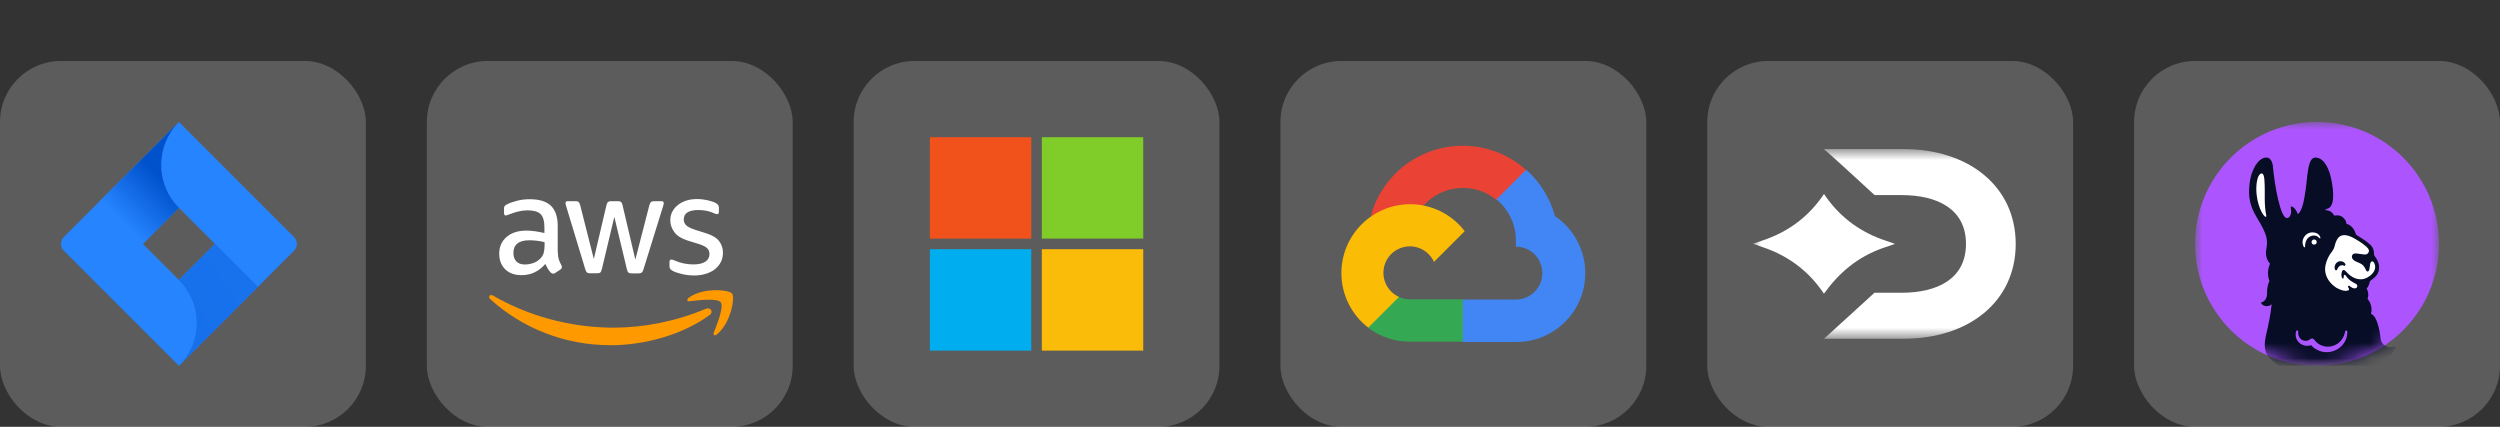 <svg width="164" height="28" viewBox="0 0 164 28" fill="none" xmlns="http://www.w3.org/2000/svg">
<rect x="0" y="0" width="164" height="28" fill="#333333" stroke="none"/>
<rect y="4" width="24" height="24" rx="4" fill="white" fill-opacity="0.2"/>
<path d="M19.29 15.552L12.405 8.667L11.738 8L6.555 13.183L4.185 15.552C4.067 15.671 4 15.832 4 16C4 16.168 4.067 16.329 4.185 16.448L8.92 21.183L11.738 24L16.92 18.817L17 18.737L19.29 16.448C19.409 16.329 19.475 16.168 19.475 16C19.475 15.832 19.409 15.671 19.29 15.552ZM11.738 18.365L9.372 16L11.738 13.635L14.103 16L11.738 18.365Z" fill="#2684FF"/>
<path d="M11.738 13.635C10.994 12.891 10.575 11.883 10.572 10.83C10.569 9.778 10.982 8.768 11.721 8.019L6.545 13.193L9.362 16.011L11.738 13.635Z" fill="url(#paint0_linear_3434_19575)"/>
<path d="M14.109 15.994L11.737 18.365C12.107 18.735 12.401 19.174 12.601 19.658C12.802 20.141 12.905 20.659 12.905 21.183C12.905 21.706 12.802 22.224 12.601 22.707C12.401 23.191 12.107 23.63 11.737 24L16.926 18.811L14.109 15.994Z" fill="url(#paint1_linear_3434_19575)"/>
<rect x="28" y="4" width="24" height="24" rx="4" fill="white" fill-opacity="0.2"/>
<path fill-rule="evenodd" clip-rule="evenodd" d="M46.553 20.663C44.803 21.959 42.259 22.647 40.072 22.647C37.007 22.647 34.245 21.511 32.159 19.623C31.994 19.474 32.143 19.271 32.34 19.389C34.596 20.701 37.379 21.495 40.258 21.495C42.2 21.495 44.334 21.09 46.298 20.258C46.59 20.125 46.841 20.45 46.553 20.663Z" fill="#FF9900"/>
<path d="M36.596 16.541C36.596 16.738 36.618 16.898 36.655 17.015C36.697 17.133 36.751 17.261 36.825 17.399C36.852 17.442 36.862 17.485 36.862 17.522C36.862 17.575 36.831 17.629 36.761 17.682L36.426 17.906C36.378 17.938 36.33 17.954 36.288 17.954C36.235 17.954 36.181 17.927 36.128 17.879C36.054 17.799 35.99 17.714 35.937 17.629C35.883 17.538 35.83 17.437 35.772 17.314C35.356 17.805 34.835 18.05 34.207 18.05C33.76 18.05 33.404 17.922 33.143 17.666C32.882 17.41 32.749 17.069 32.749 16.642C32.749 16.189 32.909 15.821 33.233 15.543C33.558 15.266 33.989 15.127 34.537 15.127C34.718 15.127 34.904 15.143 35.101 15.17C35.298 15.197 35.5 15.239 35.713 15.287V14.898C35.713 14.493 35.628 14.21 35.463 14.045C35.293 13.879 35.005 13.799 34.596 13.799C34.409 13.799 34.218 13.821 34.021 13.869C33.824 13.917 33.632 13.975 33.446 14.05C33.361 14.087 33.297 14.109 33.26 14.119C33.223 14.13 33.196 14.135 33.175 14.135C33.1 14.135 33.063 14.082 33.063 13.97V13.709C33.063 13.623 33.074 13.559 33.1 13.522C33.127 13.485 33.175 13.447 33.249 13.41C33.435 13.314 33.659 13.234 33.92 13.17C34.181 13.101 34.457 13.069 34.75 13.069C35.383 13.069 35.846 13.213 36.144 13.501C36.437 13.789 36.586 14.226 36.586 14.813V16.541H36.596ZM34.436 17.351C34.611 17.351 34.792 17.319 34.984 17.255C35.176 17.191 35.346 17.074 35.49 16.914C35.575 16.813 35.639 16.701 35.67 16.573C35.702 16.445 35.724 16.29 35.724 16.109V15.885C35.569 15.847 35.404 15.815 35.234 15.794C35.064 15.773 34.899 15.762 34.734 15.762C34.377 15.762 34.117 15.831 33.941 15.975C33.765 16.119 33.68 16.322 33.68 16.589C33.68 16.839 33.744 17.026 33.877 17.154C34.005 17.287 34.191 17.351 34.436 17.351ZM38.709 17.927C38.613 17.927 38.549 17.911 38.507 17.874C38.464 17.842 38.427 17.767 38.395 17.666L37.145 13.543C37.113 13.437 37.097 13.367 37.097 13.33C37.097 13.245 37.139 13.197 37.224 13.197H37.746C37.847 13.197 37.916 13.213 37.953 13.25C37.996 13.282 38.028 13.357 38.06 13.458L38.954 16.989L39.784 13.458C39.811 13.351 39.843 13.282 39.885 13.25C39.928 13.218 40.002 13.197 40.098 13.197H40.524C40.625 13.197 40.694 13.213 40.736 13.25C40.779 13.282 40.816 13.357 40.838 13.458L41.678 17.031L42.599 13.458C42.631 13.351 42.668 13.282 42.705 13.25C42.748 13.218 42.817 13.197 42.913 13.197H43.408C43.493 13.197 43.541 13.239 43.541 13.33C43.541 13.357 43.536 13.383 43.53 13.415C43.525 13.447 43.514 13.49 43.493 13.549L42.211 17.671C42.179 17.778 42.141 17.847 42.099 17.879C42.056 17.911 41.987 17.933 41.897 17.933H41.439C41.338 17.933 41.269 17.917 41.226 17.879C41.184 17.842 41.146 17.773 41.125 17.666L40.3 14.226L39.481 17.661C39.454 17.767 39.422 17.837 39.38 17.874C39.337 17.911 39.263 17.927 39.167 17.927H38.709ZM45.547 18.071C45.27 18.071 44.994 18.039 44.728 17.975C44.462 17.911 44.254 17.842 44.116 17.762C44.031 17.714 43.972 17.661 43.951 17.613C43.929 17.565 43.919 17.511 43.919 17.463V17.191C43.919 17.079 43.961 17.026 44.041 17.026C44.073 17.026 44.105 17.031 44.137 17.042C44.169 17.053 44.217 17.074 44.27 17.095C44.451 17.175 44.648 17.239 44.855 17.282C45.068 17.325 45.276 17.346 45.489 17.346C45.824 17.346 46.084 17.287 46.266 17.17C46.446 17.053 46.542 16.882 46.542 16.663C46.542 16.514 46.494 16.391 46.398 16.29C46.303 16.189 46.122 16.098 45.861 16.013L45.089 15.773C44.701 15.65 44.414 15.469 44.238 15.229C44.062 14.994 43.972 14.733 43.972 14.455C43.972 14.231 44.02 14.034 44.116 13.863C44.211 13.693 44.339 13.543 44.499 13.426C44.658 13.303 44.839 13.213 45.052 13.149C45.265 13.085 45.489 13.058 45.723 13.058C45.84 13.058 45.962 13.063 46.079 13.079C46.202 13.095 46.313 13.117 46.425 13.138C46.532 13.165 46.633 13.191 46.728 13.223C46.824 13.255 46.899 13.287 46.952 13.319C47.026 13.362 47.08 13.405 47.112 13.453C47.144 13.495 47.16 13.554 47.16 13.629V13.879C47.16 13.991 47.117 14.05 47.037 14.05C46.995 14.05 46.925 14.029 46.835 13.986C46.532 13.847 46.191 13.778 45.813 13.778C45.51 13.778 45.27 13.826 45.105 13.927C44.94 14.029 44.855 14.183 44.855 14.402C44.855 14.551 44.908 14.679 45.015 14.781C45.121 14.882 45.318 14.983 45.6 15.074L46.356 15.314C46.739 15.437 47.016 15.607 47.181 15.826C47.346 16.045 47.425 16.295 47.425 16.573C47.425 16.802 47.378 17.01 47.287 17.191C47.191 17.373 47.064 17.533 46.899 17.661C46.734 17.794 46.537 17.89 46.308 17.959C46.069 18.034 45.819 18.071 45.547 18.071Z" fill="white"/>
<path fill-rule="evenodd" clip-rule="evenodd" d="M47.282 19.831C47.059 19.543 45.803 19.693 45.233 19.762C45.063 19.783 45.036 19.634 45.191 19.522C46.191 18.818 47.835 19.021 48.027 19.255C48.219 19.495 47.974 21.143 47.037 21.933C46.894 22.055 46.755 21.991 46.819 21.831C47.032 21.303 47.505 20.114 47.282 19.831Z" fill="#FF9900"/>
<rect x="56" y="4" width="23.995" height="24" rx="4" fill="white" fill-opacity="0.2"/>
<path d="M67.652 15.652H61V9H67.652V15.652Z" fill="#F1511B"/>
<path d="M74.997 15.652H68.345V9H74.997V15.652Z" fill="#80CC28"/>
<path d="M67.652 23H61V16.348H67.652V23Z" fill="#00ADEF"/>
<path d="M74.997 23H68.345V16.348H74.997V23Z" fill="#FBBC09"/>
<rect x="83.996" y="4" width="24" height="24" rx="4" fill="white" fill-opacity="0.2"/>
<path d="M98.146 13.106H98.632L100.021 11.717L100.091 11.126C97.506 8.842 93.553 9.088 91.27 11.673C90.634 12.392 90.174 13.247 89.924 14.171C90.078 14.11 90.253 14.097 90.411 14.141L93.194 13.68C93.194 13.68 93.334 13.448 93.408 13.461C94.644 12.103 96.726 11.945 98.154 13.102L98.146 13.106Z" fill="#EA4335"/>
<path d="M102.006 14.175C101.686 12.997 101.028 11.941 100.117 11.13L98.167 13.08C98.991 13.755 99.46 14.767 99.442 15.832V16.178C100.402 16.178 101.177 16.954 101.177 17.914C101.177 18.873 100.402 19.649 99.442 19.649H95.967L95.621 20V22.09L95.967 22.436H99.442C101.936 22.454 103.973 20.451 103.995 17.953C104.004 16.441 103.259 15.021 102.006 14.175Z" fill="#4285F4"/>
<path d="M92.487 22.414H95.963V19.636H92.487C92.242 19.636 91.997 19.583 91.769 19.478L91.282 19.632L89.88 21.021L89.757 21.507C90.546 22.099 91.501 22.419 92.487 22.414Z" fill="#34A853"/>
<path d="M92.487 13.396C89.994 13.409 87.983 15.447 87.996 17.94C88.004 19.334 88.653 20.644 89.757 21.494L91.773 19.478C90.901 19.084 90.511 18.054 90.906 17.182C91.3 16.31 92.33 15.92 93.202 16.314C93.588 16.489 93.894 16.796 94.07 17.182L96.085 15.166C95.231 14.044 93.899 13.391 92.487 13.396Z" fill="#FBBC05"/>
<rect x="111.996" y="4" width="24" height="24" rx="4" fill="white" fill-opacity="0.2"/>
<mask id="mask0_3434_19575" style="mask-type:luminance" maskUnits="userSpaceOnUse" x="114" y="9" width="19" height="14">
<path d="M132.996 9.78H114.996V22.22H132.996V9.78Z" fill="white"/>
</mask>
<g mask="url(#mask0_3434_19575)">
<path fill-rule="evenodd" clip-rule="evenodd" d="M124.878 22.22H119.664L119.661 22.218L122.966 19.205H124.73C127.108 19.207 128.966 18.283 128.968 16.003C128.971 13.724 127.113 12.798 124.735 12.798H122.973C122.973 12.798 119.697 9.775 119.668 9.804V9.78H124.883C129.152 9.782 132.231 12.229 132.231 16.008C132.228 19.785 129.147 22.225 124.878 22.22ZM123.451 15.7C121.873 15.124 120.6 14.141 119.655 12.725C118.709 14.139 117.435 15.122 115.856 15.695L114.996 15.992L115.854 16.291C117.432 16.867 118.705 17.85 119.65 19.266C120.669 17.852 121.871 16.869 123.449 16.295L124.31 15.999L123.451 15.7Z" fill="white"/>
</g>
<rect x="139.996" y="4" width="24" height="24" rx="4" fill="white" fill-opacity="0.2"/>
<g clip-path="url(#clip0_3434_19575)">
<mask id="mask1_3434_19575" style="mask-type:luminance" maskUnits="userSpaceOnUse" x="143" y="8" width="17" height="16">
<path d="M159.996 8H143.996V24H159.996V8Z" fill="white"/>
</mask>
<g mask="url(#mask1_3434_19575)">
<path d="M151.996 24C156.414 24 159.996 20.418 159.996 16C159.996 11.582 156.414 8 151.996 8C147.577 8 143.996 11.582 143.996 16C143.996 20.418 147.577 24 151.996 24Z" fill="#AC55FF"/>
<mask id="mask2_3434_19575" style="mask-type:alpha" maskUnits="userSpaceOnUse" x="143" y="8" width="17" height="16">
<path d="M151.996 24C156.414 24 159.996 20.418 159.996 16C159.996 11.582 156.414 8 151.996 8C147.577 8 143.996 11.582 143.996 16C143.996 20.418 147.577 24 151.996 24Z" fill="#AC55FF"/>
</mask>
<g mask="url(#mask2_3434_19575)">
<path d="M152.424 24.577C155.255 24.577 156.719 23.699 157.16 22.82C157.186 22.769 157.137 22.711 157.083 22.729C156.585 22.894 156.213 22.588 156.171 22.234C156.171 22.234 156.032 20.736 155.534 20.589C155.563 20.529 155.683 20.05 155.312 19.607C155.414 19.294 155.33 19.088 155.254 18.932C155.346 18.819 155.417 18.672 155.448 18.529C155.456 18.496 155.456 18.466 155.483 18.434C155.658 18.288 155.851 18.168 155.969 17.956C156.181 17.571 156.039 17.131 155.782 16.807C155.756 16.771 155.736 16.754 155.734 16.662C155.734 16.505 155.706 16.343 155.621 16.21C155.578 16.142 155.522 16.084 155.463 16.03C155.216 15.8 154.921 15.63 154.638 15.447C154.599 15.422 154.553 15.389 154.536 15.343C154.447 15.011 154.216 14.754 153.93 14.684C153.923 14.462 153.689 14.124 153.334 14.124C153.226 14.124 153.136 14.183 153.081 14.082C152.951 13.836 152.692 13.79 152.557 13.784C152.535 13.783 152.528 13.752 152.549 13.743C152.592 13.722 152.658 13.693 152.755 13.656C153.242 13.423 153.04 12.094 152.841 11.393C152.748 11.131 152.511 10.387 151.931 10.338C151.891 10.334 151.851 10.335 151.812 10.346C151.7 10.379 151.618 10.468 151.56 10.592C151.368 10.977 151.32 12.018 151.249 12.462C151.149 13.097 151.059 13.777 150.743 14.056C150.608 13.701 150.414 13.537 150.307 13.543C150.214 13.565 150.34 13.745 150.286 14.011C150.249 14.164 150.165 14.306 150.02 14.306C149.598 14.306 149.217 12.193 149.104 10.923C149.101 10.89 149.098 10.857 149.091 10.824C149.036 10.517 148.874 10.336 148.704 10.336C148.617 10.336 148.307 10.305 147.951 10.864C147.707 11.3 147.552 11.755 147.537 12.604C147.537 13.46 147.918 14.032 148.073 14.313C148.705 15.352 148.789 15.711 148.669 16.344C148.548 16.958 148.919 17.303 148.919 17.303C148.866 17.384 148.797 17.602 148.781 17.841C148.771 17.993 148.802 18.265 148.875 18.434C148.715 18.778 148.719 19.051 148.719 19.223C148.719 19.622 148.545 19.784 148.319 19.855C148.38 20.073 148.785 20.189 149.02 19.957C148.951 20.64 148.823 21.255 148.644 22.017C148.533 22.538 148.552 22.831 148.636 23.078C148.674 23.19 148.733 23.292 148.806 23.385C149.672 24.49 151.297 24.577 152.424 24.577ZM152.422 23.086C152.11 23.035 151.818 22.879 151.605 22.644C151.038 22.832 150.448 22.354 150.627 21.723C150.656 21.641 150.779 21.671 150.766 21.757C150.749 21.868 150.769 21.982 150.817 22.08C150.944 22.37 151.322 22.448 151.554 22.246C151.639 22.17 151.763 22.199 151.821 22.293C152.329 22.981 153.382 22.852 153.735 22.079C153.787 21.971 153.82 21.857 153.84 21.738C153.854 21.654 153.98 21.662 153.983 21.747C154.012 22.579 153.233 23.216 152.422 23.086L152.422 23.086Z" fill="#060D25"/>
<path d="M155.606 17.144C155.552 17.144 155.493 17.22 155.478 17.338C155.446 17.504 155.457 17.811 155.309 17.811C155.207 17.811 155.197 17.605 155.025 17.415C154.846 17.231 154.59 17.212 154.426 17.08C154.335 17.017 154.28 16.939 154.286 16.805C154.286 16.805 154.306 16.591 154.594 16.63C154.73 16.645 154.952 16.678 155.09 16.694C155.335 16.721 155.395 16.539 155.402 16.477C155.418 16.332 155.263 16.211 155.166 16.127C155.043 16.019 154.908 15.923 154.769 15.836C154.744 15.82 154.718 15.804 154.692 15.788C154.343 15.565 153.721 15.192 153.373 15.618C153.248 15.785 153.194 15.978 153.155 16.137C153.083 16.43 152.931 16.542 152.823 16.721C152.652 17.003 152.534 17.325 152.525 17.655C152.523 18.133 152.818 18.6 153.289 18.892C153.68 19.097 153.881 19.097 154.037 19.055C154.066 19.046 154.128 19.002 154.085 18.93C154.078 18.914 154.056 18.881 154.043 18.858C153.998 18.776 154.059 18.701 154.149 18.772C154.209 18.818 154.27 18.865 154.34 18.893C154.399 18.917 154.466 18.927 154.527 18.91C154.527 18.91 154.527 18.91 154.527 18.91C154.598 18.887 154.634 18.84 154.638 18.781C154.642 18.709 154.61 18.654 154.557 18.625C154.475 18.585 154.295 18.486 154.219 18.43C154.134 18.37 154.042 18.28 154.01 18.247C153.907 18.136 153.877 18.029 153.812 18.029C153.801 18.029 153.791 18.035 153.784 18.044C153.743 18.087 153.743 18.158 153.741 18.199C153.74 18.229 153.744 18.274 153.702 18.274C153.598 18.274 153.598 18.057 153.599 17.998C153.599 17.918 153.628 17.708 153.753 17.708C153.791 17.708 153.844 17.76 153.864 17.78C154.139 18.085 154.458 18.322 154.863 18.322C155.173 18.322 155.432 18.147 155.595 17.983C155.722 17.855 155.806 17.695 155.812 17.529C155.815 17.424 155.765 17.144 155.606 17.144V17.144ZM153.83 17.428C153.793 17.449 153.748 17.423 153.707 17.41C153.625 17.383 153.531 17.41 153.463 17.464C153.417 17.501 153.381 17.55 153.352 17.602C153.32 17.659 153.315 17.735 153.247 17.735C153.191 17.735 153.163 17.658 153.157 17.626C153.124 17.453 153.208 17.261 153.363 17.178C153.518 17.095 153.733 17.139 153.833 17.283C153.849 17.305 153.862 17.331 153.864 17.358C153.866 17.385 153.854 17.415 153.831 17.428H153.83Z" fill="white"/>
<path d="M151.789 15.449C151.641 15.451 151.497 15.515 151.392 15.623C151.333 15.683 151.202 15.879 151.215 16.18C151.213 16.224 151.154 16.24 151.131 16.202C151.036 16.033 151.031 15.856 151.068 15.726C151.149 15.462 151.379 15.243 151.69 15.243C152.098 15.243 152.2 15.51 152.221 15.593C152.23 15.627 152.188 15.652 152.162 15.628C152.095 15.565 151.99 15.449 151.789 15.449H151.789Z" fill="white"/>
<path d="M151.822 16.046C151.725 16.055 151.648 15.992 151.639 15.894C151.631 15.799 151.695 15.72 151.793 15.711C151.89 15.703 151.969 15.769 151.977 15.864C151.986 15.962 151.92 16.037 151.822 16.046H151.822Z" fill="white"/>
<path d="M148.629 14.224C148.485 14.224 148.014 13.459 148.014 12.38C148.014 11.895 148.138 11.378 148.364 11.378C148.504 11.378 148.535 11.674 148.542 11.762C148.615 12.69 148.495 13.319 148.67 14.16C148.681 14.209 148.652 14.224 148.629 14.224V14.224Z" fill="white"/>
</g>
</g>
</g>
<defs>
<linearGradient id="paint0_linear_3434_19575" x1="11.316" y1="11.242" x2="8.013" y2="14.545" gradientUnits="userSpaceOnUse">
<stop offset="0.18" stop-color="#0052CC"/>
<stop offset="1" stop-color="#2684FF"/>
</linearGradient>
<linearGradient id="paint1_linear_3434_19575" x1="212.967" y1="498.616" x2="327.049" y2="424.678" gradientUnits="userSpaceOnUse">
<stop offset="0.18" stop-color="#0052CC"/>
<stop offset="1" stop-color="#2684FF"/>
</linearGradient>
<clipPath id="clip0_3434_19575">
<rect width="16" height="16" fill="white" transform="translate(143.996 8)"/>
</clipPath>
</defs>
</svg>
